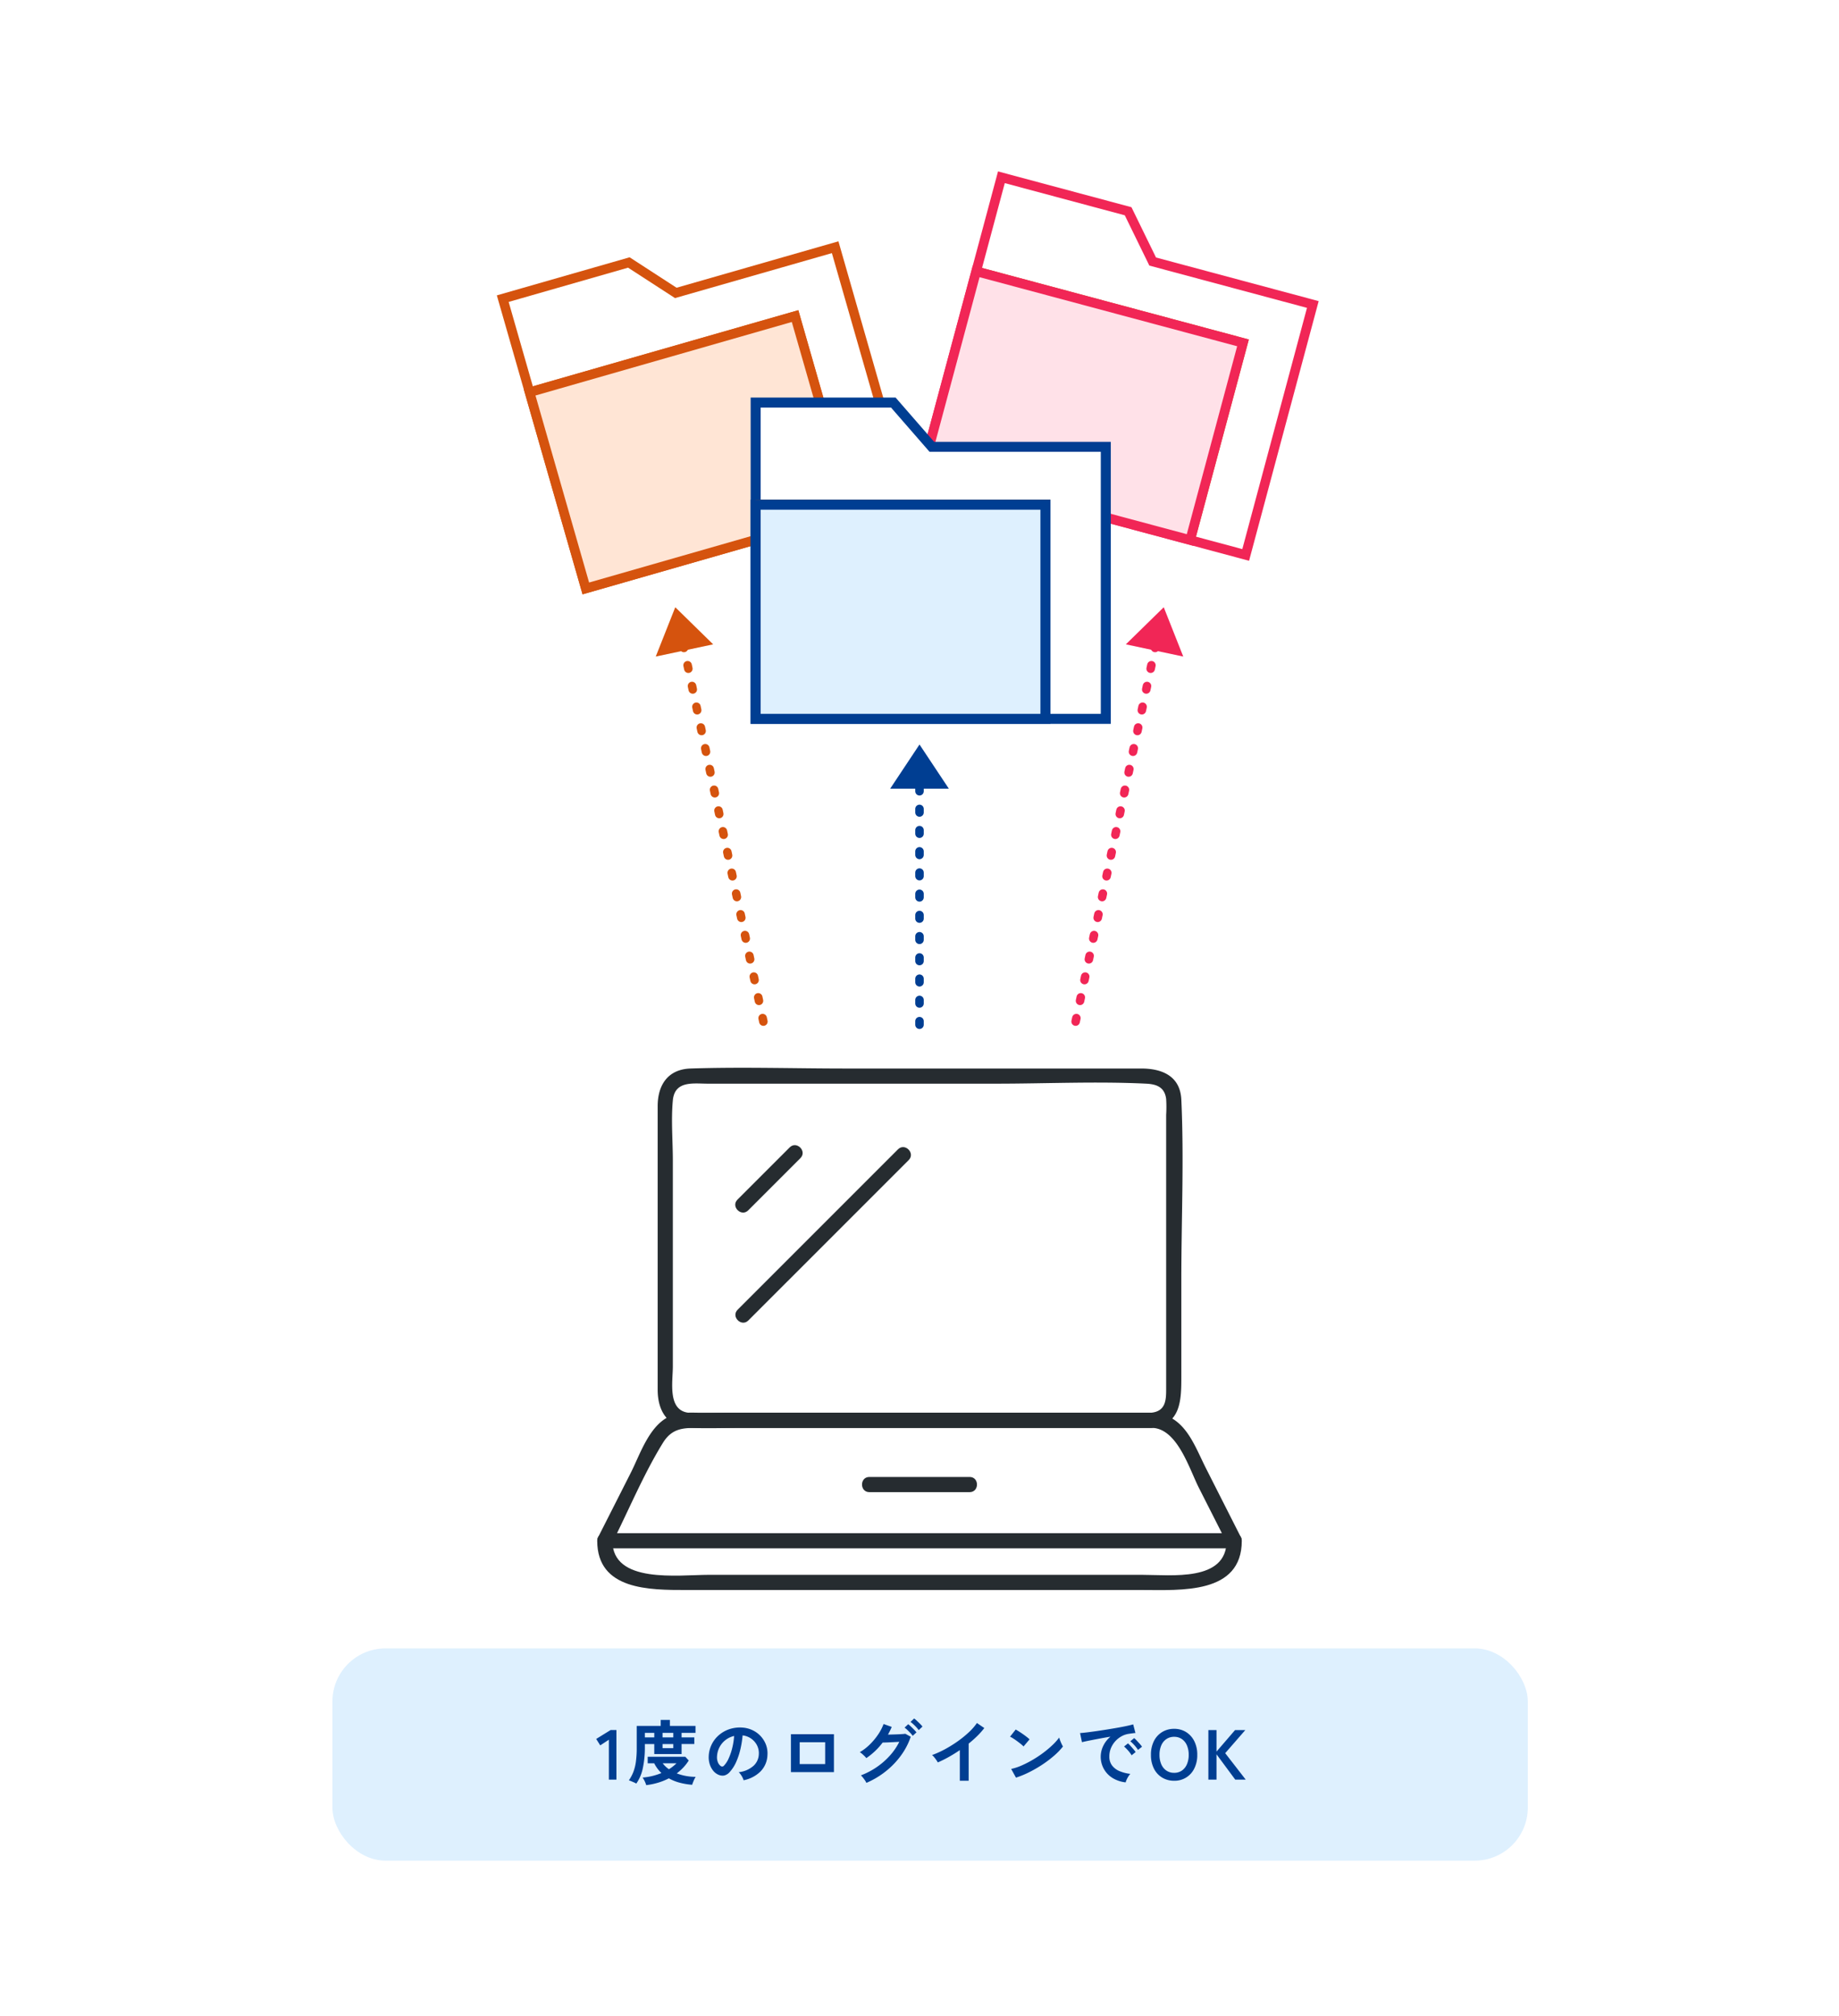 <svg xmlns="http://www.w3.org/2000/svg" xmlns:xlink="http://www.w3.org/1999/xlink" width="520" height="570" viewBox="0 0 520 570">
  <defs>
    <clipPath id="clip-path">
      <rect id="長方形_3176" data-name="長方形 3176" width="182.259" height="147.667" fill="#262c30"/>
    </clipPath>
  </defs>
  <g id="img_service_admin04" transform="translate(-990 -4301)">
    <rect id="長方形_3219" data-name="長方形 3219" width="520" height="570" transform="translate(990 4301)" fill="#fff"/>
    <rect id="長方形_3169" data-name="長方形 3169" width="338" height="60" rx="15" transform="translate(1084 4767)" fill="#def0fe"/>
    <path id="パス_4822" data-name="パス 4822" d="M24.7,23V11.72l-2.44,1.6-1.14-1.82L25.2,8.98h1.64V23Zm7.76,1.12a5.6,5.6,0,0,0-.67-.34q-.41-.18-.8-.34t-.63-.24a11.349,11.349,0,0,0,1.27-2.38,12.991,12.991,0,0,0,.72-2.91,28.416,28.416,0,0,0,.23-3.87V7.82h6.78V6.12h2.6v1.7H49.2V9.78h-3.94v1.28h3.6v1.88h-3.6v2.84h-7.72V12.94h-2.66v.98a27.329,27.329,0,0,1-.57,5.8A11.714,11.714,0,0,1,32.458,24.12Zm2.8.44a6.342,6.342,0,0,0-.4-1.05,6.471,6.471,0,0,0-.62-1.09,17.682,17.682,0,0,0,5.32-1.28,9.891,9.891,0,0,1-2.04-2.76h-1.84V16.54h10.64l.96,1.06a12.415,12.415,0,0,1-1.52,1.97,15.255,15.255,0,0,1-1.86,1.67,14.3,14.3,0,0,0,2.62.73,15.345,15.345,0,0,0,2.74.25,3.478,3.478,0,0,0-.37.64q-.21.44-.39.9a6.318,6.318,0,0,0-.24.7,19.353,19.353,0,0,1-3.65-.62,13,13,0,0,1-2.95-1.2,17.291,17.291,0,0,1-3.08,1.24A19.813,19.813,0,0,1,35.258,24.56Zm4.62-13.5h3.04V9.78h-3.04Zm1.8,9a10.5,10.5,0,0,0,1.14-.79,11.861,11.861,0,0,0,1-.89h-3.9A7.527,7.527,0,0,0,41.678,20.06Zm-1.8-5.96h3.04V12.94h-3.04Zm-5-3.04h2.66V9.78h-2.66ZM62.8,23.18a3.847,3.847,0,0,0-.3-.76,6.52,6.52,0,0,0-.51-.85,4.31,4.31,0,0,0-.57-.67,7.524,7.524,0,0,0,4.17-1.79,4.621,4.621,0,0,0,1.51-3.23,4.93,4.93,0,0,0-.54-2.64,5.208,5.208,0,0,0-4.04-2.74,28.047,28.047,0,0,1-.6,3.8,19.9,19.9,0,0,1-1.19,3.64,10.5,10.5,0,0,1-1.83,2.88,3.03,3.03,0,0,1-1.59,1.02,2.852,2.852,0,0,1-1.63-.22,3.891,3.891,0,0,1-1.48-1.14,5.513,5.513,0,0,1-.98-1.85,6.458,6.458,0,0,1-.28-2.29,8.278,8.278,0,0,1,2.9-5.94,8.756,8.756,0,0,1,2.94-1.66,9.413,9.413,0,0,1,3.54-.46,7.96,7.96,0,0,1,2.86.68,7.47,7.47,0,0,1,3.91,4.08,6.923,6.923,0,0,1,.45,3.02,6.9,6.9,0,0,1-1.92,4.59A9.316,9.316,0,0,1,62.8,23.18Zm-6.5-4.04a.771.771,0,0,0,.46.16.691.691,0,0,0,.48-.24,7.058,7.058,0,0,0,1.33-2.04,16.582,16.582,0,0,0,1.02-2.98,19.824,19.824,0,0,0,.53-3.38,6.21,6.21,0,0,0-4.14,3.19,6.354,6.354,0,0,0-.7,2.61,3.767,3.767,0,0,0,.25,1.63A2.469,2.469,0,0,0,56.3,19.14Zm19.88,1.74V10.16h12.16V20.88Zm2.48-2.28h7.2V12.44h-7.2Zm18.86,5.32a4.656,4.656,0,0,0-.41-.72q-.27-.4-.58-.79a4.353,4.353,0,0,0-.57-.61,21.219,21.219,0,0,0,4.5-2.35,20.693,20.693,0,0,0,3.71-3.25,17.348,17.348,0,0,0,2.65-3.88q-.84.04-1.79.09t-1.74.08q-.79.03-1.17.03a19.3,19.3,0,0,1-4.62,4.4,5.459,5.459,0,0,0-.5-.56q-.32-.32-.68-.63a4.9,4.9,0,0,0-.66-.49,14.315,14.315,0,0,0,2.81-2.16,18.057,18.057,0,0,0,2.35-2.81,13.847,13.847,0,0,0,1.56-2.99l2.3.82a19.329,19.329,0,0,1-1.06,2.18q.64-.02,1.39-.04t1.46-.05q.71-.03,1.26-.07t.81-.08l1.52.84a19.662,19.662,0,0,1-2.79,5.34,23.027,23.027,0,0,1-4.32,4.47A23.858,23.858,0,0,1,97.518,23.92ZM112.318,9a10.7,10.7,0,0,0-1.12-1.27A11.168,11.168,0,0,0,110,6.68l1.02-.96a7.1,7.1,0,0,1,.78.65q.46.43.9.87a7.451,7.451,0,0,1,.68.76Zm-1.7,1.62a7.2,7.2,0,0,0-.69-.83q-.41-.43-.83-.83a7.638,7.638,0,0,0-.78-.66l1.02-.96a6.546,6.546,0,0,1,.77.65q.45.43.89.88a8.167,8.167,0,0,1,.68.77Zm13.32,12.7V14.66q-1.52,1.04-3.11,1.93a34.575,34.575,0,0,1-3.11,1.55,7.014,7.014,0,0,0-.44-.7q-.28-.4-.59-.78a3.416,3.416,0,0,0-.61-.6,26.219,26.219,0,0,0,3.6-1.62,34.9,34.9,0,0,0,3.59-2.22,30.15,30.15,0,0,0,3.17-2.56A16.005,16.005,0,0,0,128.778,7l2.08,1.42a20.323,20.323,0,0,1-1.99,2.25,31.9,31.9,0,0,1-2.43,2.15v10.5Zm15.88-.88-1.36-2.46a15.366,15.366,0,0,0,2.99-.99,30.055,30.055,0,0,0,3.15-1.62,31.7,31.7,0,0,0,3-2,28.7,28.7,0,0,0,2.57-2.17,15.494,15.494,0,0,0,1.87-2.1,6.91,6.91,0,0,0,.27.84q.19.5.41.97a7.612,7.612,0,0,0,.38.73,18.8,18.8,0,0,1-2.45,2.55,31.25,31.25,0,0,1-3.25,2.48,35.425,35.425,0,0,1-3.72,2.17A26.9,26.9,0,0,1,139.818,22.44Zm2.14-8.82a7.178,7.178,0,0,0-.73-.66q-.47-.38-1.04-.8t-1.11-.77a7.284,7.284,0,0,0-.94-.53l1.6-2.02q.4.22.94.56t1.11.74q.57.4,1.07.79a8.852,8.852,0,0,1,.8.69Zm28.88,10.16a8.9,8.9,0,0,1-3.68-1.22,7.021,7.021,0,0,1-2.69-9.04,7.63,7.63,0,0,1,2.07-2.66q-1.6.26-3.19.56t-2.88.56q-1.29.26-1.99.44l-.54-2.58q.66-.04,1.83-.18t2.64-.35q1.47-.21,3.04-.46t3.04-.51q1.47-.26,2.64-.51t1.83-.45l.64,2.44q-.32.02-.77.08t-1.01.14a5.974,5.974,0,0,0-2.1.68,6.817,6.817,0,0,0-1.79,1.4,6.685,6.685,0,0,0-1.25,1.96,6.107,6.107,0,0,0-.46,2.38,4.092,4.092,0,0,0,.78,2.56,5.117,5.117,0,0,0,2.13,1.59,11.15,11.15,0,0,0,3.03.77,4.178,4.178,0,0,0-.58.75,7.374,7.374,0,0,0-.48.9A3.747,3.747,0,0,0,170.838,23.78Zm3.48-9.18a9.193,9.193,0,0,0-1.01-1.32,10.344,10.344,0,0,0-1.15-1.12l1.08-.9a7.331,7.331,0,0,1,.73.7q.43.46.85.93a6.907,6.907,0,0,1,.64.81Zm-1.8,1.52a8.923,8.923,0,0,0-1-1.34,11.43,11.43,0,0,0-1.14-1.14l1.1-.88a6.718,6.718,0,0,1,.72.7q.42.46.83.94a10.171,10.171,0,0,1,.63.8Zm12.02,7.2a6.427,6.427,0,0,1-3.39-.9,6.173,6.173,0,0,1-2.33-2.55,8.425,8.425,0,0,1-.84-3.87,8.472,8.472,0,0,1,.84-3.89,6.242,6.242,0,0,1,2.33-2.56,6.373,6.373,0,0,1,3.39-.91,6.27,6.27,0,0,1,3.37.91,6.358,6.358,0,0,1,2.32,2.56,8.389,8.389,0,0,1,.85,3.89,8.342,8.342,0,0,1-.85,3.87,6.15,6.15,0,0,1-5.69,3.45Zm0-2.24a3.764,3.764,0,0,0,2.18-.63,4.116,4.116,0,0,0,1.43-1.78,6.533,6.533,0,0,0,.51-2.67,6.587,6.587,0,0,0-.51-2.69,4.116,4.116,0,0,0-1.43-1.78,3.764,3.764,0,0,0-2.18-.63,3.823,3.823,0,0,0-2.18.63,4.062,4.062,0,0,0-1.45,1.78A6.587,6.587,0,0,0,180.4,16a6.533,6.533,0,0,0,.51,2.67,4.062,4.062,0,0,0,1.45,1.78A3.823,3.823,0,0,0,184.538,21.08Zm9.68,1.92V9h2.3v6.08L201.758,9h2.9l-5.68,6.52,5.8,7.48h-2.96l-5.3-7.16V23Z" transform="translate(1137.463 4781.096)" fill="#003e92"/>
    <g id="グループ_4529" data-name="グループ 4529" transform="translate(1258.299 4511.471) rotate(90)">
      <g id="グループ_4318" data-name="グループ 4318" transform="translate(0 16.598) rotate(-90)">
        <g id="グループ_4317" data-name="グループ 4317" transform="translate(0 0)">
          <g id="グループ_4336" data-name="グループ 4336" transform="translate(0 0)">
            <path id="パス_4551" data-name="パス 4551" d="M0,68.828V0" transform="translate(8.299 10.383)" fill="none" stroke="#003e92" stroke-linecap="round" stroke-width="2.412" stroke-dasharray="1 5"/>
            <path id="パス_4300" data-name="パス 4300" d="M16.6,12.494,8.3,0,0,12.494Z" transform="translate(0 0)" fill="#003e92"/>
          </g>
        </g>
      </g>
    </g>
    <g id="グループ_4533" data-name="グループ 4533" transform="translate(1158.871 4602.852)">
      <g id="グループ_4532" data-name="グループ 4532" clip-path="url(#clip-path)">
        <path id="パス_4435" data-name="パス 4435" d="M157.65,97.528H38.172c-3.669,0-7.612.412-11.265,0-6.011-.678-4.445-8.775-4.445-13.083V26.259c0-5.59-.526-11.469,0-17.042C23,3.555,28.267,4.5,32.337,4.5h81.573c14.068,0,28.333-.69,42.389,0,2.8.137,5.224.884,5.653,4.336a37.613,37.613,0,0,1,0,4.512V90.689c0,3.086-.015,6.454-4.3,6.839-2.728.245-2.753,4.536,0,4.289,8.585-.769,8.592-8.016,8.592-14.588V59.867c0-16.885.785-33.974,0-50.843-.314-6.771-5.574-8.81-11.337-8.81H71.4c-14.613,0-29.318-.481-43.926,0-6.438.212-9.3,4.7-9.3,10.632V91.027c0,5.921,2.709,10.559,9.226,10.79,4.971.177,9.982,0,14.956,0H157.65c2.76,0,2.765-4.289,0-4.289" transform="translate(-1.079 0)" fill="#262c30"/>
        <path id="パス_4436" data-name="パス 4436" d="M157.178,103.679H29.639c-2.758,0-5.686-.252-8.325.673-6.419,2.248-9.042,10.816-11.851,16.358L.295,138.793a2.17,2.17,0,0,0,1.852,3.227H180.116a2.17,2.17,0,0,0,1.852-3.227L172.2,119.515c-3.5-6.9-6.03-15.192-15.018-15.836-2.754-.2-2.742,4.093,0,4.289,6.953.5,10.269,11.65,12.954,16.946l8.133,16.044,1.852-3.227H2.147L4,140.958c4.812-9.493,9-19.722,14.586-28.774,2.722-4.413,6.2-4.216,10.51-4.216H157.178c2.76,0,2.765-4.289,0-4.289" transform="translate(-0.002 -6.151)" fill="#262c30"/>
        <path id="パス_4437" data-name="パス 4437" d="M81.672,127.269h28.363c2.761,0,2.765-4.289,0-4.289H81.672c-2.76,0-2.765,4.289,0,4.289" transform="translate(-4.724 -7.299)" fill="#262c30"/>
        <path id="パス_4438" data-name="パス 4438" d="M45.2,72.853,90.542,27.512c1.955-1.955-1.078-4.988-3.033-3.033L42.168,69.82c-1.955,1.954,1.077,4.988,3.033,3.033" transform="translate(-2.465 -1.415)" fill="#262c30"/>
        <path id="パス_4439" data-name="パス 4439" d="M45.152,41.694,59.921,26.925c1.955-1.955-1.078-4.987-3.033-3.033L42.119,38.661c-1.955,1.954,1.077,4.988,3.033,3.033" transform="translate(-2.462 -1.381)" fill="#262c30"/>
        <path id="パス_4440" data-name="パス 4440" d="M177.969,142.03c0,11.652-15.6,9.626-23.959,9.626H31.591c-8.716,0-27.3,2.607-27.3-9.626,0-2.76-4.289-2.765-4.289,0C0,156,14.79,155.945,25.2,155.945H154.01c10.951,0,28.249,1.306,28.249-13.915,0-2.76-4.289-2.765-4.289,0" transform="translate(0 -8.306)" fill="#262c30"/>
      </g>
    </g>
    <g id="グループ_4539" data-name="グループ 4539" transform="matrix(0.966, 0.259, -0.259, 0.966, 1272.202, 4349.46)">
      <path id="パス_4458" data-name="パス 4458" d="M2.7,2.7H37.83L48.218,14.629H94.362v70.6H2.7ZM0,0V87.922H97.059V11.934H49.447L39.058,0Z" fill="#f12656"/>
      <path id="パス_4459" data-name="パス 4459" d="M0,0V2.7H76.746V59.05h2.7V0Z" transform="translate(1.349 27.523)" fill="#d5530e"/>
      <rect id="長方形_3178" data-name="長方形 3178" width="78.095" height="57.702" transform="translate(1.349 28.873)" fill="#ffe1e8"/>
      <path id="パス_4460" data-name="パス 4460" d="M2.7,2.7H78.1V57.7H2.7ZM0,60.4H80.79V0H0Z" transform="translate(0 27.523)" fill="#f12656"/>
    </g>
    <g id="グループ_4617" data-name="グループ 4617" transform="translate(1130.488 4357.749)">
      <path id="パス_4550" data-name="パス 4550" d="M-14274.781,7263.787l33.685-10.059,13.8,7.954,43.978-12.631,19.649,68.772-88.422,25.731Z" transform="translate(14277.85 -7234.547)" fill="#fff" stroke="#fff" stroke-width="1"/>
      <g id="グループ_4591" data-name="グループ 4591" transform="translate(0 26.753) rotate(-16)">
        <path id="パス_4458-2" data-name="パス 4458" d="M2.7,2.7H37.83L48.218,14.629H94.362v70.6H2.7ZM0,0V87.922H97.059V11.934H49.447L39.058,0Z" transform="translate(0 0)" fill="#d5530e"/>
        <path id="パス_4459-2" data-name="パス 4459" d="M0,0V2.7H76.746V59.05h2.7V0Z" transform="translate(1.349 27.523)" fill="#d5530e"/>
        <rect id="長方形_3178-2" data-name="長方形 3178" width="78.095" height="57.702" transform="translate(1.349 28.873)" fill="#ffe5d5"/>
        <path id="パス_4460-2" data-name="パス 4460" d="M2.7,2.7h75.4V57.7H2.7ZM0,60.4H80.79V0H0Z" transform="translate(0 27.523)" fill="#d5530e"/>
      </g>
    </g>
    <g id="グループ_4616" data-name="グループ 4616" transform="translate(1202.256 4413.383)">
      <path id="パス_4549" data-name="パス 4549" d="M-14256.588,7281.377h37.067l12.269,12.269h47.291v74.282h-96.627Z" transform="translate(14258.895 -7278.567)" fill="#fff" stroke="#fff" stroke-width="1"/>
      <g id="グループ_4536" data-name="グループ 4536" transform="translate(0 0)">
        <path id="パス_4458-3" data-name="パス 4458" d="M2.828,2.83H39.691l10.9,12.519H99.006V89.421H2.828ZM0,0V92.249H101.836V12.521H51.88L40.98,0Z" fill="#003e92"/>
        <path id="パス_4459-3" data-name="パス 4459" d="M.639,13.04v2.828H81.162V75H83.99V13.04Z" transform="translate(0.776 15.838)" fill="#d5530e"/>
        <rect id="長方形_3178-3" data-name="長方形 3178" width="81.938" height="60.541" transform="translate(1.415 30.293)" fill="#def0fe"/>
        <path id="パス_4460-3" data-name="パス 4460" d="M2.828,15.868h79.11V73.583H2.828ZM0,76.411H84.766V13.04H0Z" transform="translate(0 15.838)" fill="#003e92"/>
      </g>
    </g>
    <g id="グループ_4618" data-name="グループ 4618" transform="matrix(0.208, 0.978, -0.978, 0.208, 1189.057, 4470.938)">
      <g id="グループ_4318-2" data-name="グループ 4318" transform="translate(119.769 0) rotate(90)">
        <g id="グループ_4317-2" data-name="グループ 4317" transform="translate(0 0)">
          <g id="グループ_4336-2" data-name="グループ 4336">
            <path id="パス_4551-2" data-name="パス 4551" d="M0,0V109.387" transform="translate(8.299 0)" fill="none" stroke="#d5530e" stroke-linecap="round" stroke-width="2.412" stroke-dasharray="1 5"/>
            <path id="パス_4300-2" data-name="パス 4300" d="M16.6,0,8.3,12.494,0,0Z" transform="translate(0 107.275)" fill="#d5530e"/>
          </g>
        </g>
      </g>
    </g>
    <g id="グループ_4780" data-name="グループ 4780" transform="matrix(-0.208, 0.978, -0.978, -0.208, 1327.178, 4474.39)">
      <g id="グループ_4318-3" data-name="グループ 4318" transform="translate(0 16.598) rotate(-90)">
        <g id="グループ_4317-3" data-name="グループ 4317" transform="translate(0 0)">
          <g id="グループ_4336-3" data-name="グループ 4336">
            <path id="パス_4551-3" data-name="パス 4551" d="M0,109.387V0" transform="translate(8.299 10.383)" fill="none" stroke="#f12656" stroke-linecap="round" stroke-width="2.412" stroke-dasharray="1 5"/>
            <path id="パス_4300-3" data-name="パス 4300" d="M16.6,12.494,8.3,0,0,12.494Z" transform="translate(0 0)" fill="#f12656"/>
          </g>
        </g>
      </g>
    </g>
  </g>
</svg>
